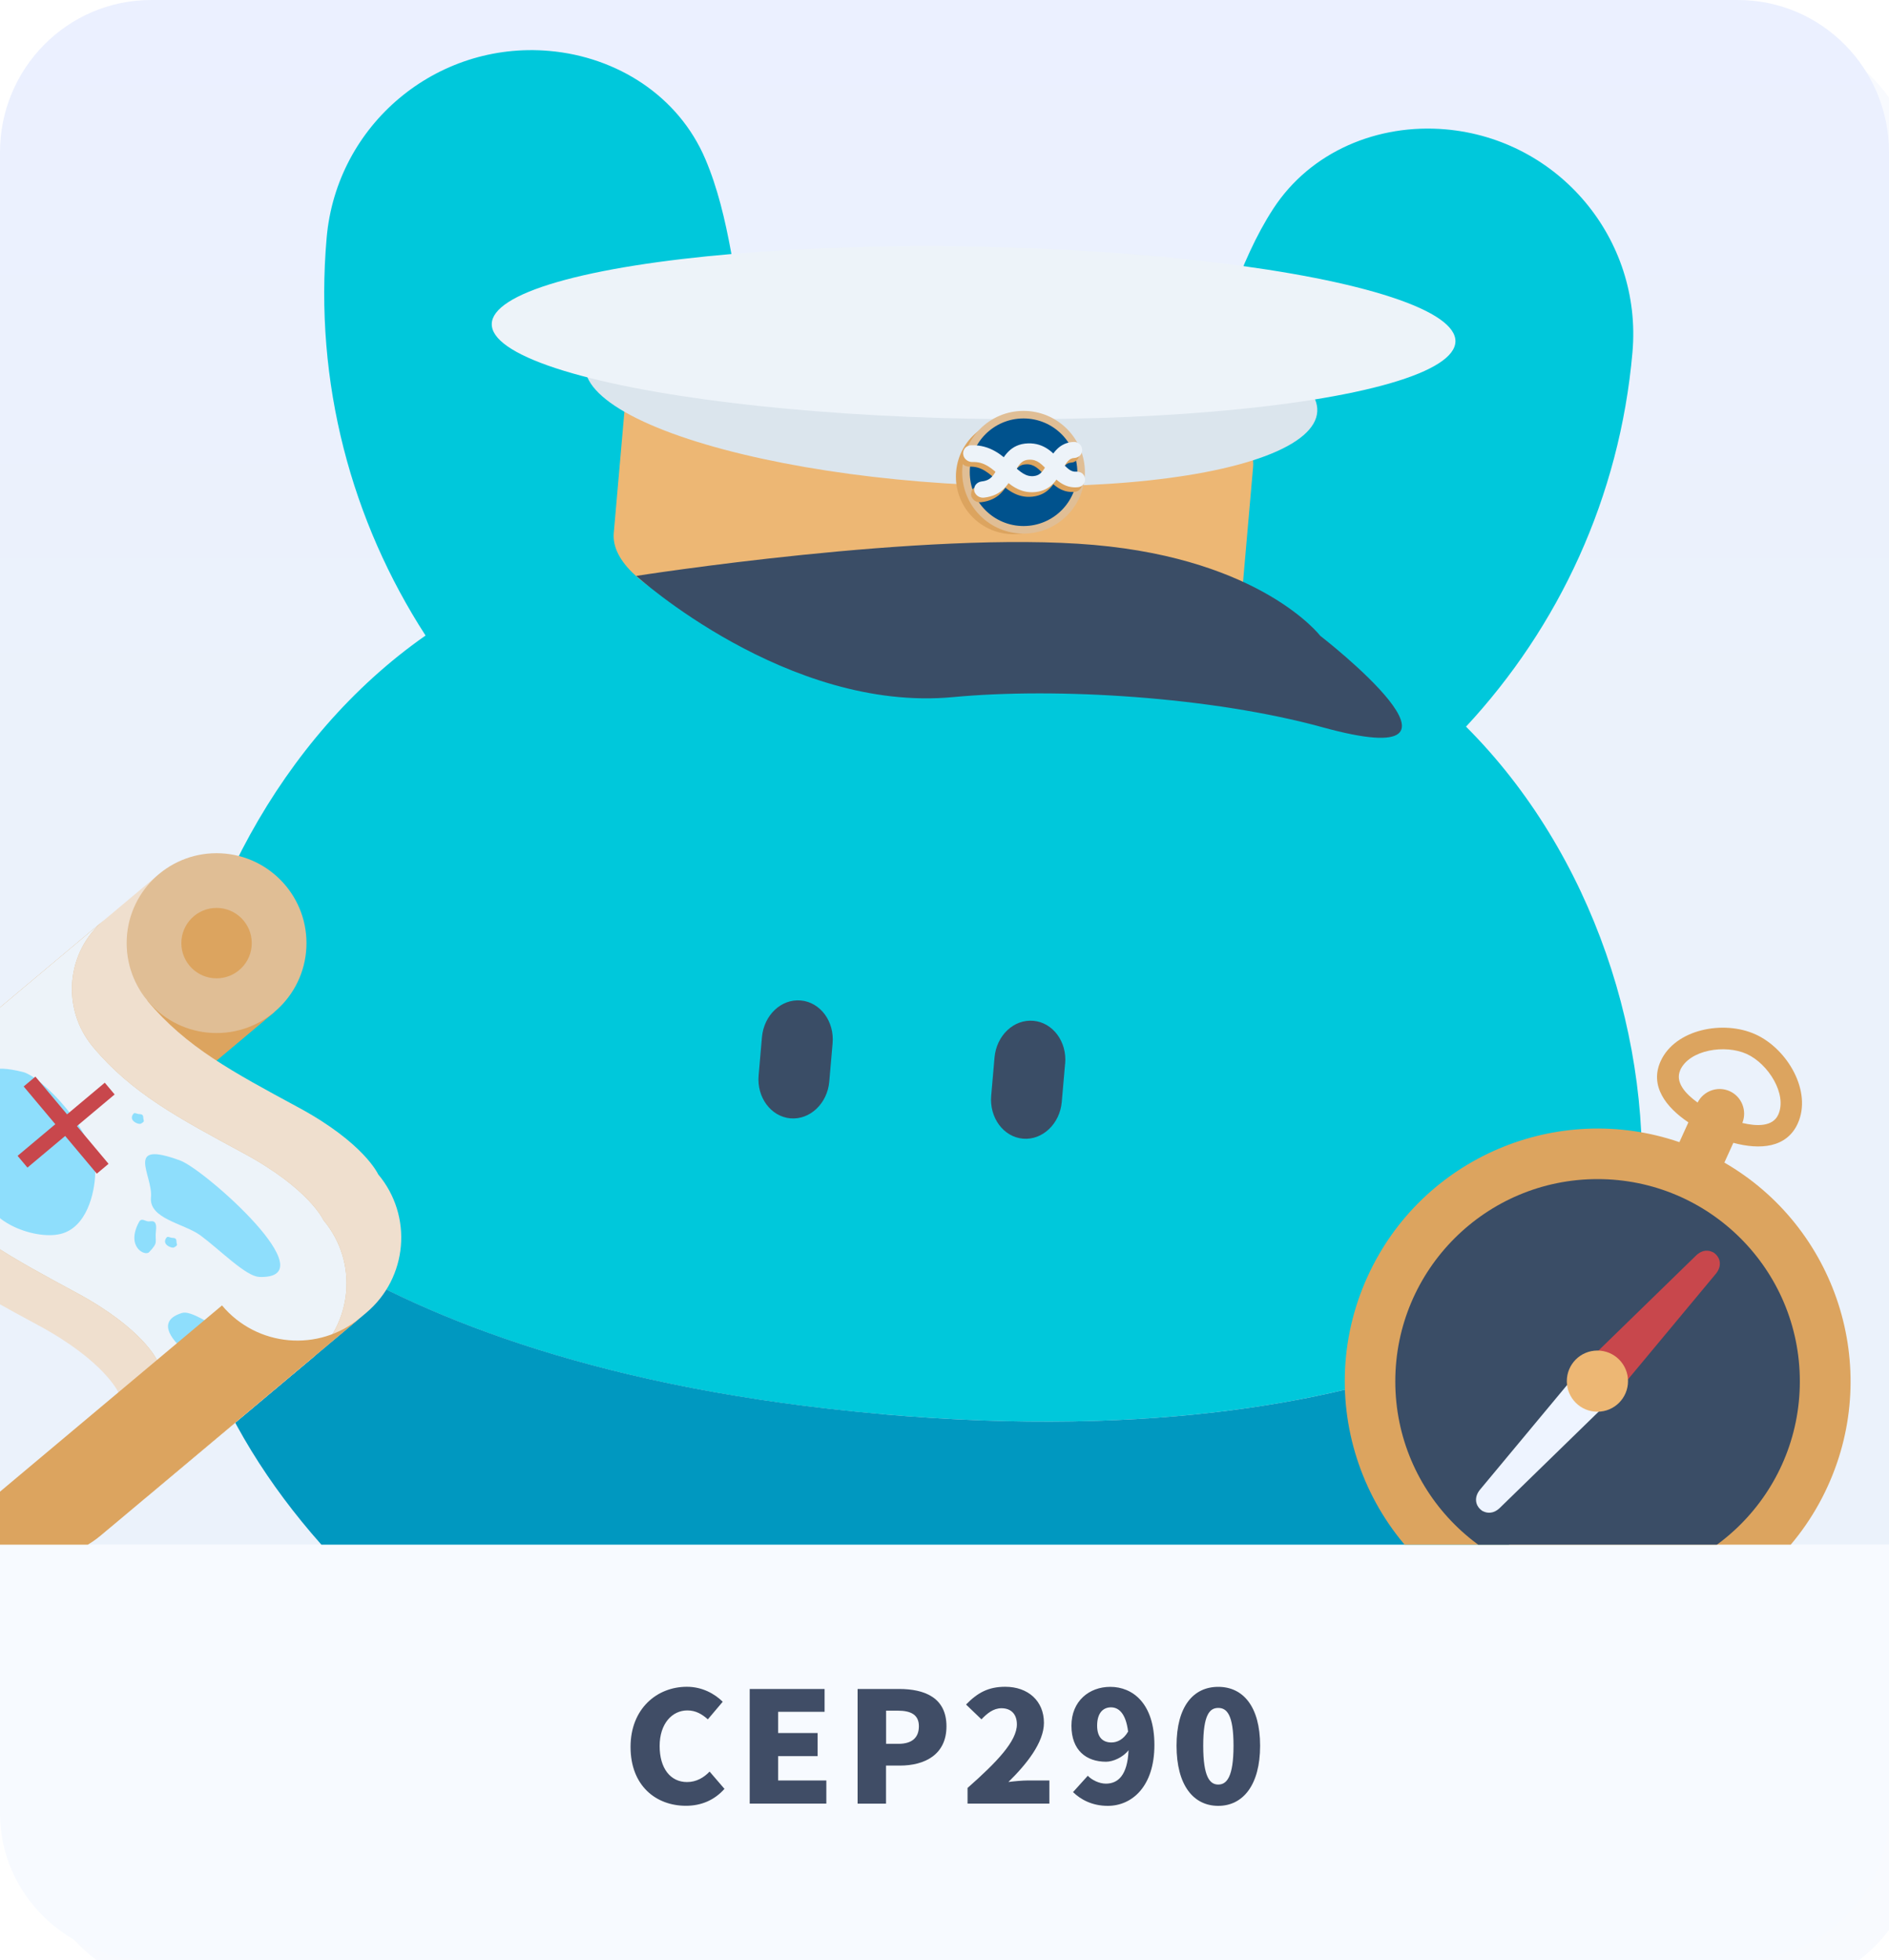 <?xml version="1.0" encoding="UTF-8"?><svg id="_層_2" xmlns="http://www.w3.org/2000/svg" xmlns:xlink="http://www.w3.org/1999/xlink" viewBox="0 0 250 259.43"><defs><style>.cls-1{fill:#f7faff;}.cls-2{fill:#edb774;}.cls-3{fill:#3a4d66;}.cls-4{fill:#efdfce;}.cls-5{fill:#0098c0;}.cls-6{fill:#edf3f9;}.cls-7{fill:#eef4ff;}.cls-8{stroke:#c8474c;stroke-width:2.03px;}.cls-8,.cls-9{fill:none;}.cls-8,.cls-10{stroke-miterlimit:10;}.cls-11{fill:#dbe5ed;}.cls-12{fill:#00c8db;}.cls-13{fill:#dca45f;}.cls-14{fill:#8edefc;}.cls-15{clip-path:url(#clippath);}.cls-16{fill:#c8474c;}.cls-17{fill:#f8fafe;filter:url(#drop-shadow-1);}.cls-18{fill:url(#linear-gradient);}.cls-19{fill:#404d66;}.cls-10{fill:#00528d;stroke:#e0be95;}.cls-20{fill:#e0be95;}</style><filter id="drop-shadow-1" filterUnits="userSpaceOnUse"><feOffset dx="4" dy="4"/><feGaussianBlur result="blur" stdDeviation="10"/><feFlood flood-color="#000" flood-opacity=".15"/><feComposite in2="blur" operator="in"/><feComposite in="SourceGraphic"/></filter><linearGradient id="linear-gradient" x1="125" y1="-1.22" x2="125" y2="203.22" gradientTransform="matrix(1, 0, 0, 1, 0, 0)" gradientUnits="userSpaceOnUse"><stop offset="0" stop-color="#ebf0ff"/><stop offset=".49" stop-color="#ebf2fb"/></linearGradient><clipPath id="clippath"><path class="cls-9" d="M250,20.16V204.43H0V20.16C0,9.03,8.95,0,20,0H230c11.05,0,20,9.03,20,20.16Z"/></clipPath></defs><g id="_文"><g><g><rect class="cls-17" width="250" height="259.43" rx="20" ry="20"/><path class="cls-18" d="M250,20.16V204.43H0V20.16C0,9.03,8.95,0,20,0H230c11.05,0,20,9.03,20,20.16Z"/><path class="cls-1" d="M250,204.43v35.57c0,10.73-8.95,19.43-20,19.43H20c-11.05,0-20-8.7-20-19.43v-35.57H250Z"/><g><path class="cls-19" d="M83.45,231.2c0-5.06,3.49-7.96,7.45-7.96,2.04,0,3.67,.92,4.75,1.98l-1.97,2.33c-.78-.69-1.6-1.18-2.71-1.18-2.02,0-3.67,1.75-3.67,4.71s1.43,4.77,3.63,4.77c1.24,0,2.25-.61,2.98-1.39l1.97,2.29c-1.32,1.49-3.07,2.24-5.1,2.24-3.97,0-7.33-2.65-7.33-7.79Z"/><path class="cls-19" d="M99.22,223.53h9.91v3.02h-6.15v2.81h5.23v3.06h-5.23v3.22h6.38v3.06h-10.14v-15.18Z"/><path class="cls-19" d="M113.5,223.53h5.48c3.44,0,6.28,1.18,6.28,4.94s-2.88,5.2-6.17,5.2h-1.83v5.04h-3.76v-15.18Zm5.4,7.26c1.83,0,2.71-.84,2.71-2.33s-1.01-2.06-2.81-2.06h-1.53v4.39h1.64Z"/><path class="cls-19" d="M128.05,236.63c3.91-3.45,6.53-6.2,6.53-8.41,0-1.39-.8-2.14-2.04-2.14-1.07,0-1.91,.69-2.65,1.47l-2.04-1.96c1.53-1.57,2.96-2.35,5.19-2.35,3.02,0,5.12,1.88,5.12,4.77,0,2.61-2.31,5.49-4.7,7.83,.78-.1,1.85-.2,2.54-.2h2.88v3.06h-10.83v-2.08Z"/><path class="cls-19" d="M143.97,235.02c.52,.55,1.49,1.04,2.39,1.04,1.6,0,2.86-1.1,3-4.43-.76,.98-2.08,1.53-2.98,1.53-2.62,0-4.58-1.51-4.58-4.77s2.35-5.14,5.14-5.14c2.96,0,5.84,2.18,5.84,7.69s-2.98,8.06-6.17,8.06c-2.1,0-3.61-.86-4.6-1.82l1.95-2.16Zm5.33-5.84c-.31-2.51-1.3-3.22-2.27-3.22s-1.83,.67-1.83,2.43c0,1.63,.84,2.22,1.89,2.22,.76,0,1.6-.39,2.2-1.43Z"/><path class="cls-19" d="M155.71,231.04c0-5.22,2.23-7.79,5.52-7.79s5.54,2.61,5.54,7.79-2.25,7.96-5.54,7.96-5.52-2.73-5.52-7.96Zm7.54,0c0-4.14-.9-5-2.02-5s-1.99,.86-1.99,5,.88,5.14,1.99,5.14,2.02-.98,2.02-5.14Z"/></g></g><g class="cls-15"><g><g><path class="cls-12" d="M217.03,160.58c-.14,1.62-.32,3.2-.54,4.76,0,.03,0,.07-.02,.1-1.93,1.23-26.41,28.14-99.79,21.72-73.37-6.42-92.81-37.17-94.5-38.72,0-.03,0-.07,0-.1,.06-1.57,.11-3.17,.3-4.78,2.61-22.59,14.44-45.88,33.84-59.45-9.76-15.09-14.78-33.4-13.09-52.64,1.31-14.96,14.5-26.04,29.47-24.73,8.94,.78,17.1,5.95,20.65,14.32,6.52,15.28,2.53,36.07,18.38,46.48,8.72,5.72,20.26,6.85,29.92,2.95,17.96-7.26,17.65-28.73,26.85-42.85,4.95-7.62,13.88-11.3,22.82-10.52,14.97,1.31,26.04,14.51,24.73,29.48-1.68,19.25-9.8,36.41-22.03,49.57,16.75,16.73,24.98,41.78,23,64.42"/><path class="cls-3" d="M110.19,138.09l-.44,5.05c-.25,2.91-2.56,5.09-5.14,4.87-2.58-.23-4.47-2.77-4.21-5.69l.44-5.05c.26-2.92,2.55-5.09,5.14-4.86,1.29,.11,2.41,.81,3.17,1.83,.76,1.03,1.17,2.39,1.04,3.85"/><path class="cls-3" d="M140.96,140.78l-.44,5.05c-.25,2.91-2.56,5.09-5.13,4.87s-4.47-2.77-4.21-5.69l.44-5.05c.26-2.92,2.55-5.09,5.14-4.86,1.29,.11,2.41,.81,3.17,1.83,.76,1.03,1.17,2.39,1.04,3.85"/><path class="cls-5" d="M116.69,187.16c73.37,6.42,97.86-20.49,99.79-21.72-3.21,23.17-14.48,39.99-31.23,52.76,6.33,12.74,8.31,23.4,7.11,37.15-1.09,12.43-9.52,18.31-23.91,18.37-14.21,.07-27.08-3.7-27.05-17.78,.02-9.63-1.96-15-6.73-20.54-7.06,.45-14.27,1.02-22.22,.32-7.95-.7-14.96-2.51-21.83-4.18-5.66,4.63-7.88,9.71-10.2,19.06-3.1,12.5-16.55,15.28-29.73,12.82-14.14-2.64-21.44-9.81-20.35-22.25,.97-11.13,5-23.9,13.45-35.35-14.27-15.49-22.45-34.01-21.59-57.39,1.68,1.55,21.12,32.3,94.5,38.72"/></g><g><rect class="cls-13" x="6.7" y="131.11" width="28.58" height="13.62" transform="translate(-83.74 45.76) rotate(-40)"/><path class="cls-4" d="M19.54,132.48c-4.23-5.04-3.57-12.55,1.47-16.77l-34.39,28.85c-5.04,4.23-5.68,11.72-1.47,16.77,5.1,6.11,11.25,9.38,19.96,14.09,8.71,4.71,10.55,8.85,10.55,8.85,4.62,5.51,3.9,13.72-1.6,18.34l34.39-28.85c5.51-4.62,6.23-12.83,1.6-18.34,0,0-1.84-4.14-10.55-8.85s-14.86-7.98-19.96-14.09c-4.21-5.05-3.57-12.55,1.47-16.77"/><path class="cls-13" d="M13.77,121.78l-22.05,18.5c-5.04,4.23-5.68,11.72-1.47,16.77,5.1,6.11,11.25,9.38,19.96,14.09,8.71,4.71,10.55,8.85,10.55,8.85,4.62,5.51,3.9,13.72-1.6,18.34l22.05-18.5c5.51-4.62,6.23-12.83,1.6-18.34,0,0-1.84-4.14-10.55-8.85-8.71-4.71-14.86-7.98-19.96-14.09-4.21-5.05-3.57-12.55,1.47-16.77"/><path class="cls-6" d="M13.77,121.78l-22.05,18.5c-5.04,4.23-5.68,11.72-1.47,16.77,5.1,6.11,11.25,9.38,19.96,14.09,8.71,4.71,10.55,8.85,10.55,8.85,4.62,5.51,3.9,13.72-1.6,18.34l22.05-18.5c5.51-4.62,6.23-12.83,1.6-18.34,0,0-1.84-4.14-10.55-8.85-8.71-4.71-14.86-7.98-19.96-14.09-4.21-5.05-3.57-12.55,1.47-16.77"/><path class="cls-14" d="M8,163.31c-1.74,.43-4.39-.02-6.55-1.15-1.51-.79-2.77-1.92-3.31-3.31-.95-2.44-5.36-4.09-2.28-8.77,2.83-4.3-1.31-10.34,7.19-8.2,2.41,.61,9.69,7.79,9.55,13.45-.07,2.57-1.12,7.13-4.59,7.98Z"/><path class="cls-14" d="M18.4,161.73c.33-.61,.83-.09,1.24-.08,.35,.02,1.18-.37,1,1.22s.41,1.48-.91,2.85c-.56,.58-3.1-.72-1.33-3.99Z"/><path class="cls-14" d="M22.06,163.77c.14-.17,.45,.02,.67,.05,.19,.03,.62-.04,.62,.44,0,.49,.31,.49-.33,.84-.27,.15-1.73-.41-.96-1.33Z"/><path class="cls-14" d="M17.67,147.39c.14-.17,.45,.02,.67,.05,.19,.03,.62-.04,.62,.44,0,.49,.31,.49-.33,.84-.27,.15-1.73-.41-.96-1.33Z"/><path class="cls-14" d="M34.28,168.99c-1.74-.07-5.16-3.57-7.73-5.47-2.17-1.61-6.86-2.18-6.57-5.07,.29-2.89-3.65-7.64,3.89-4.85,3.21,1.19,19.7,15.75,10.4,15.4Z"/><path class="cls-14" d="M24.08,173.77c1.19-.37,3.71,1.5,5.57,2.35,1.57,.72,4.8,.03,4.75,2.32-.05,2.29,2.89,4.98-2.41,4.64-2.26-.14-14.28-7.35-7.91-9.31Z"/><path class="cls-13" d="M47.72,174.37l-34.39,28.85c-5.51,4.62-13.72,3.9-18.34-1.6l34.39-28.85c4.62,5.51,12.83,6.23,18.34,1.6Z"/><circle class="cls-20" cx="28.66" cy="124.82" r="11.9"/><circle class="cls-13" cx="28.66" cy="124.82" r="4.66"/><g><line class="cls-8" x1="2.98" y1="153.75" x2="14.52" y2="144.07"/><line class="cls-8" x1="3.91" y1="143.14" x2="13.59" y2="154.68"/></g></g><g><path class="cls-13" d="M228.21,153.87l1.19-2.62c3.49,.94,7.04,.7,8.52-2.55,1.93-4.23-1.34-9.87-5.58-11.8-4.23-1.93-10.63-.7-12.56,3.54-1.48,3.25,.67,6.09,3.67,8.1l-1.19,2.62c-16.1-5.52-34.07,1.98-41.27,17.79-7.66,16.82-.23,36.66,16.59,44.32,16.82,7.66,36.66,.23,44.32-16.59,7.2-15.81,1.06-34.29-13.68-42.81Zm-5.84-12.25c1.23-2.69,5.94-3.43,8.8-2.13,2.86,1.3,5.39,5.35,4.17,8.04-.74,1.62-2.88,1.54-4.75,1.09,.65-1.61-.07-3.47-1.66-4.2h0c-1.6-.73-3.47-.05-4.26,1.5-1.56-1.12-3.03-2.68-2.29-4.3Z"/><circle class="cls-3" cx="211.43" cy="182.82" r="26.77"/><path class="cls-16" d="M210.25,185.41c-.25-.11-.48-.27-.69-.46-1.05-.96-1.34-2.75,.34-4.6l14.57-14.19c.93-.89,1.79-.63,2.12-.48l.2,.09,.26,.21c.61,.55,.86,1.57,.06,2.57l-12.97,15.59c-1.77,1.94-3.31,1.53-3.9,1.27Z"/><path class="cls-7" d="M212.71,180.32c.25,.11,.48,.27,.69,.46,1.05,.96,1.34,2.75-.34,4.6l-14.57,14.19c-.93,.89-1.79,.63-2.12,.48l-.2-.09-.26-.21c-.61-.55-.86-1.57-.06-2.57l12.97-15.59c1.77-1.94,3.31-1.53,3.9-1.27Z"/><circle class="cls-2" cx="211.41" cy="182.79" r="4.05"/></g><g><path class="cls-2" d="M164.44,77.82c-.66,7.5-19.82,11.94-42.79,9.93-22.98-2.01-41.08-9.72-40.42-17.21l1.4-16c.66-7.5,19.82-11.94,42.79-9.93,22.98,2.01,41.08,9.72,40.42,17.21l-1.4,16Z"/><path class="cls-3" d="M174.72,84.14s-7.72-10.07-29.93-12.02c-22.21-1.94-60.58,4.1-60.58,4.1,0,0,19.99,18.11,41.93,16.04,13.76-1.3,34.23-.04,48.88,3.99,23.84,6.56-.3-12.11-.3-12.11Z"/><ellipse class="cls-11" cx="125.87" cy="51.37" rx="12.62" ry="48.55" transform="translate(66.56 173.7) rotate(-86.33)"/><ellipse class="cls-6" cx="128.85" cy="44.03" rx="11.39" ry="63.78" transform="translate(82.49 172.06) rotate(-88.96)"/><circle class="cls-13" cx="134.13" cy="63.08" r="7.62"/><circle class="cls-10" cx="135.46" cy="62.5" r="7.62"/><g><path class="cls-13" d="M128.59,65.8s-.03-.08-.04-.12h0c-.07-.25-.02-.65,.13-.86,.18-.27,.48-.45,.82-.49,1.21-.13,1.6-.77,2.24-2,.65-1.25,1.55-2.97,3.91-3.04,2.16-.07,3.37,1.29,4.34,2.38,.82,.92,1.32,1.43,2.05,1.36,.23-.02,.6,.09,.78,.23,.21,.18,.34,.43,.37,.7,.05,.57-.35,1.07-.92,1.13-1.85,.2-2.97-1.03-3.87-2.03-.93-1.03-1.55-1.66-2.6-1.61-1.03,.04-1.41,.68-2.04,1.89-.67,1.28-1.49,2.86-3.94,3.13-.52,.06-1.02-.23-1.22-.68Zm1.03-1.03h0Z"/><path class="cls-13" d="M129.37,65.44c-.04-.12,.06-.23,.21-.25,1.73-.18,2.3-1.28,2.91-2.46,.64-1.23,1.31-2.52,3.17-2.58,1.76-.06,2.76,1.07,3.67,2.1,.83,.93,1.57,1.77,2.78,1.64,.1-.01,.19,.06,.2,.16,0,.1-.06,.19-.17,.2-1.4,.16-2.26-.79-3.13-1.75-.89-.98-1.77-1.96-3.27-1.9-1.58,.06-2.16,1.18-2.77,2.35-.63,1.21-1.28,2.46-3.27,2.68-.15,.02-.31-.07-.34-.18"/><path class="cls-13" d="M127.14,61.03s-.03-.08-.04-.12c-.1-.32-.04-.65,.15-.92,.2-.28,.52-.44,.88-.45,2.54-.08,4.12,1.36,5.38,2.52,1.16,1.07,1.86,1.66,2.89,1.56,.9-.09,1.25-.67,1.84-1.75,.62-1.14,1.46-2.71,3.47-2.77,.56-.02,1.04,.41,1.1,.97,.03,.29-.06,.58-.26,.8-.16,.18-.51,.35-.75,.35-.71,.03-1.04,.5-1.67,1.66-.63,1.17-1.41,2.62-3.48,2.85-2.09,.23-3.46-1.01-4.67-2.11-1.14-1.03-2.12-1.92-3.65-1.86-.52,.02-1-.28-1.19-.73Zm1.04,.23h0Z"/><path class="cls-13" d="M127.92,60.67c-.04-.14,.06-.26,.23-.26,2.2-.07,3.55,1.17,4.78,2.3,1.11,1.02,2.09,1.93,3.56,1.77,1.4-.15,1.94-1.14,2.51-2.2,.6-1.11,1.22-2.27,2.74-2.32,.11,0,.21,.08,.22,.2,.01,.11-.07,.2-.18,.21-1.28,.05-1.83,1.06-2.4,2.11-.59,1.09-1.2,2.22-2.81,2.4-1.7,.19-2.84-.83-4-1.89-1.19-1.08-2.38-2.16-4.26-2.08-.17,0-.34-.1-.38-.24"/></g><g><path class="cls-6" d="M129,65.19s-.03-.08-.04-.12h0c-.07-.25-.02-.65,.13-.86,.18-.27,.48-.45,.82-.49,1.21-.13,1.6-.77,2.24-2,.65-1.25,1.55-2.97,3.91-3.04,2.16-.07,3.37,1.29,4.34,2.38,.82,.92,1.32,1.43,2.05,1.36,.23-.02,.6,.09,.78,.23,.21,.18,.34,.43,.37,.7,.05,.57-.35,1.07-.92,1.13-1.85,.2-2.97-1.03-3.87-2.03-.93-1.03-1.55-1.66-2.6-1.61-1.03,.04-1.41,.68-2.04,1.89-.67,1.28-1.49,2.86-3.94,3.13-.52,.06-1.02-.23-1.22-.68Zm1.03-1.03h0Z"/><path class="cls-6" d="M129.78,64.83c-.04-.12,.06-.23,.21-.25,1.73-.18,2.3-1.28,2.91-2.46,.64-1.23,1.31-2.52,3.17-2.58,1.76-.06,2.76,1.07,3.67,2.1,.83,.93,1.57,1.77,2.78,1.64,.1-.01,.19,.06,.2,.16,0,.1-.06,.19-.17,.2-1.4,.16-2.26-.79-3.13-1.75-.89-.98-1.77-1.96-3.27-1.9-1.58,.06-2.16,1.18-2.77,2.35-.63,1.21-1.28,2.46-3.27,2.68-.15,.02-.31-.07-.34-.18"/><path class="cls-6" d="M127.55,60.42s-.03-.08-.04-.12c-.1-.32-.04-.65,.15-.92,.2-.28,.52-.44,.88-.45,2.54-.08,4.12,1.36,5.38,2.52,1.16,1.07,1.86,1.66,2.89,1.56,.9-.09,1.25-.67,1.84-1.75,.62-1.14,1.46-2.71,3.47-2.77,.56-.02,1.04,.41,1.1,.97,.03,.29-.06,.58-.26,.8-.16,.18-.51,.35-.75,.35-.71,.03-1.04,.5-1.67,1.66-.63,1.17-1.41,2.62-3.48,2.85-2.09,.23-3.46-1.01-4.67-2.11-1.14-1.03-2.12-1.92-3.65-1.86-.52,.02-1-.28-1.19-.73Zm1.04,.23h0Z"/><path class="cls-6" d="M128.33,60.06c-.04-.14,.06-.26,.23-.26,2.2-.07,3.55,1.17,4.78,2.3,1.11,1.02,2.09,1.93,3.56,1.77,1.4-.15,1.94-1.14,2.51-2.2,.6-1.11,1.22-2.27,2.74-2.32,.11,0,.21,.08,.22,.2,.01,.11-.07,.2-.18,.21-1.28,.05-1.83,1.06-2.4,2.11-.59,1.09-1.2,2.22-2.81,2.4-1.7,.19-2.84-.83-4-1.89-1.19-1.08-2.38-2.16-4.26-2.08-.17,0-.34-.1-.38-.24"/></g></g></g></g></g></g></svg>